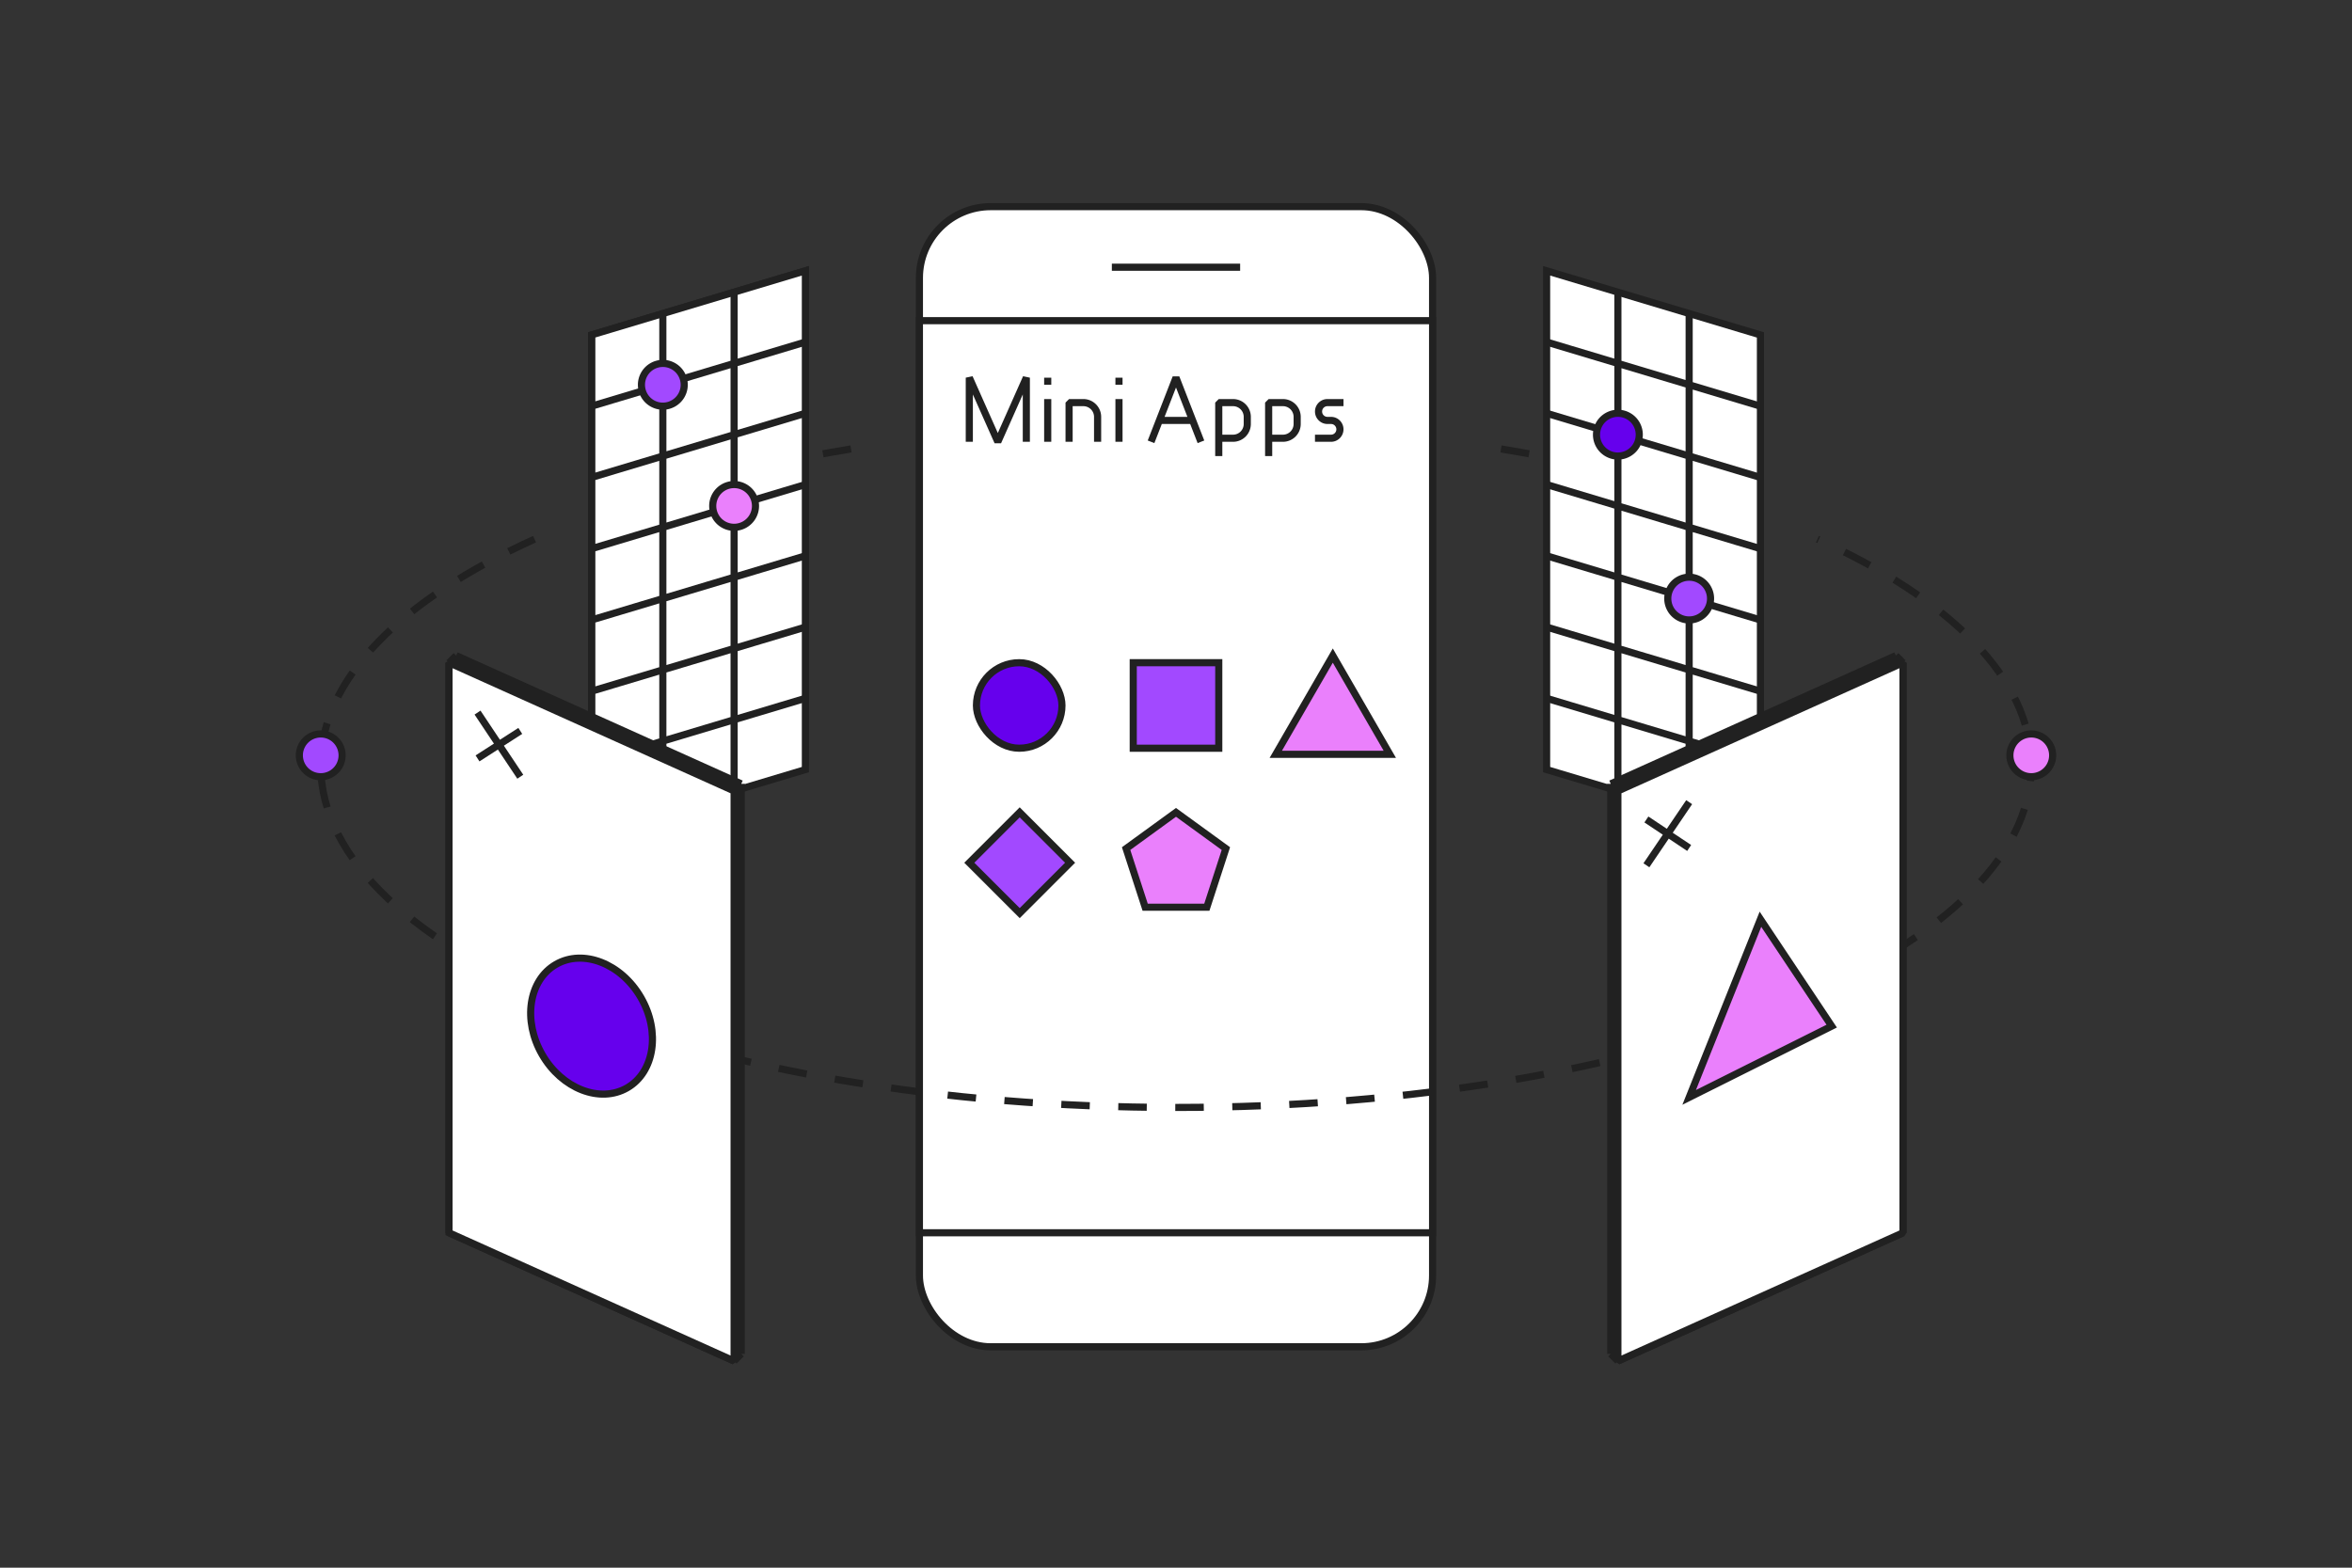 <svg width="330" height="220" fill="none" xmlns="http://www.w3.org/2000/svg"><rect width="100%" height="100%" fill="#333333" stroke="none"/><path d="m83 47 30-9v69l-30 9V47z" fill="#fff" stroke="#212121"/><path d="m83 47 30-9v70l-30 9V47z" fill="#fff" stroke="#212121"/><path d="M83 47v70M93 44v70M103 41v70M83 57l30-9M83 67l30-9M83 77l30-9M83 87l30-9M83 97l30-9M83 107l30-9" stroke="#212121"/><path d="M93 57a3 3 0 1 0 0-6 3 3 0 0 0 0 6z" fill="#A249FF" stroke="#212121"/><path d="M103 74a3 3 0 1 0 0-6 3 3 0 0 0 0 6z" fill="#EA80FC" stroke="#212121"/><path d="m217 38 30 9v70l-30-9V38z" fill="#fff" stroke="#212121"/><path d="M237 44v70M227 41v70M217 48l30 9M217 58l30 9M217 68l30 9M217 78l30 9M217 88l30 9M217 98l30 9" stroke="#212121"/><path d="M227 64a3 3 0 1 0 0-6 3 3 0 0 0 0 6z" fill="#6600ED" stroke="#212121"/><path d="M237 87a3 3 0 1 0 0-6 3 3 0 0 0 0 6z" fill="#A249FF" stroke="#212121"/><rect x="129" y="29" width="72" height="160" rx="10" fill="#fff" stroke="#212121"/><path fill="#fff" stroke="#212121" d="M129 45h72v128h-72z"/><path d="M156 37.5h18" stroke="#212121"/><path d="M136 62v-9l4 9 4-9v9m3-6v6m0-9v1m3 8v-5.5h2a2 2 0 0 1 2 2V62m3-6v6m0-9v1m4.5 8 1.167-3m5.833 3-1.167-3m0 0L165 53l-2.333 6m4.666 0h-4.666M171 64v-2.5m0 0v-5h2a2 2 0 0 1 2 2v1a2 2 0 0 1-2 2h-2zm7 0v-5h2a2 2 0 0 1 2 2v1a2 2 0 0 1-2 2h-2zm0 0V64m6.5-2.5h2.25a1.25 1.25 0 0 0 0-2.5h-.5a1.25 1.25 0 0 1 0-2.5h2.25" stroke="#212121" stroke-linejoin="bevel"/><rect x="137" y="93" width="12" height="12" rx="6" fill="#6600ED" stroke="#212121"/><path fill="#A249FF" stroke="#212121" d="m136 121.071 7.071-7.071 7.071 7.071-7.07 7.071zM159 93h12v12h-12z"/><path d="m187 92 8 13.856h-16L187 92zM165 114l7 5.086-2.674 8.229h-8.652L158 119.086l7-5.086z" fill="#EA80FC" stroke="#212121"/><path d="M119.4 63c-2.028.334-4.029.689-6 1.065M210.6 63c2.028.334 4.029.689 6 1.065M75 75.663c-18.67 8.462-30 19.577-30 31.75 0 26.51 53.726 48 120 48s120-21.49 120-48c0-12.173-11.329-23.288-30-31.75" stroke="#212121" stroke-dasharray="4 4"/><path d="m227 111 40-18v80l-40 18v-80z" fill="#212121"/><path d="m226 110 40-18v80l-40 18v-80z" fill="#212121"/><path d="m227 111 40-18m-40 18v80m0-80-1-1m41-17v80m0-80-1-1m1 81-40 18m40-18-1-1m-39 19-1-1m0-80 40-18m-40 18v80m40-98v80m0 0-40 18" stroke="#212121"/><path d="m227 111 40-18v80l-40 18v-80z" fill="#fff" stroke="#212121" stroke-linejoin="bevel"/><path d="m231 115 6 4m0-6.429-6 8.858" stroke="#212121"/><path d="m247 129 10 15-20 10 10-25z" fill="#EA80FC" stroke="#212121"/><path d="m63 93 40 18v80l-40-18V93z" fill="#212121"/><path d="m64 92 40 18v80l-40-18V92z" fill="#212121"/><path d="m63 93 40 18M63 93v80l40 18M63 93l1-1m39 19v80m0-80 1-1m-1 81 1-1M64 92l40 18M64 92v80l40 18m0-80v80" stroke="#212121"/><path d="m63 93 40 18v80l-40-18V93z" fill="#fff" stroke="#212121" stroke-linejoin="bevel"/><path d="m67 100 6 9m0-6.429-6 3.858" stroke="#212121"/><ellipse cx="83" cy="144" rx="8" ry="10" transform="rotate(-30 83 144)" fill="#6600ED" stroke="#212121"/><path d="M45 109a3 3 0 1 0 0-6 3 3 0 0 0 0 6z" fill="#A249FF" stroke="#212121"/><path d="M285 109a3 3 0 1 0 0-6 3 3 0 0 0 0 6z" fill="#EA80FC" stroke="#212121"/></svg>